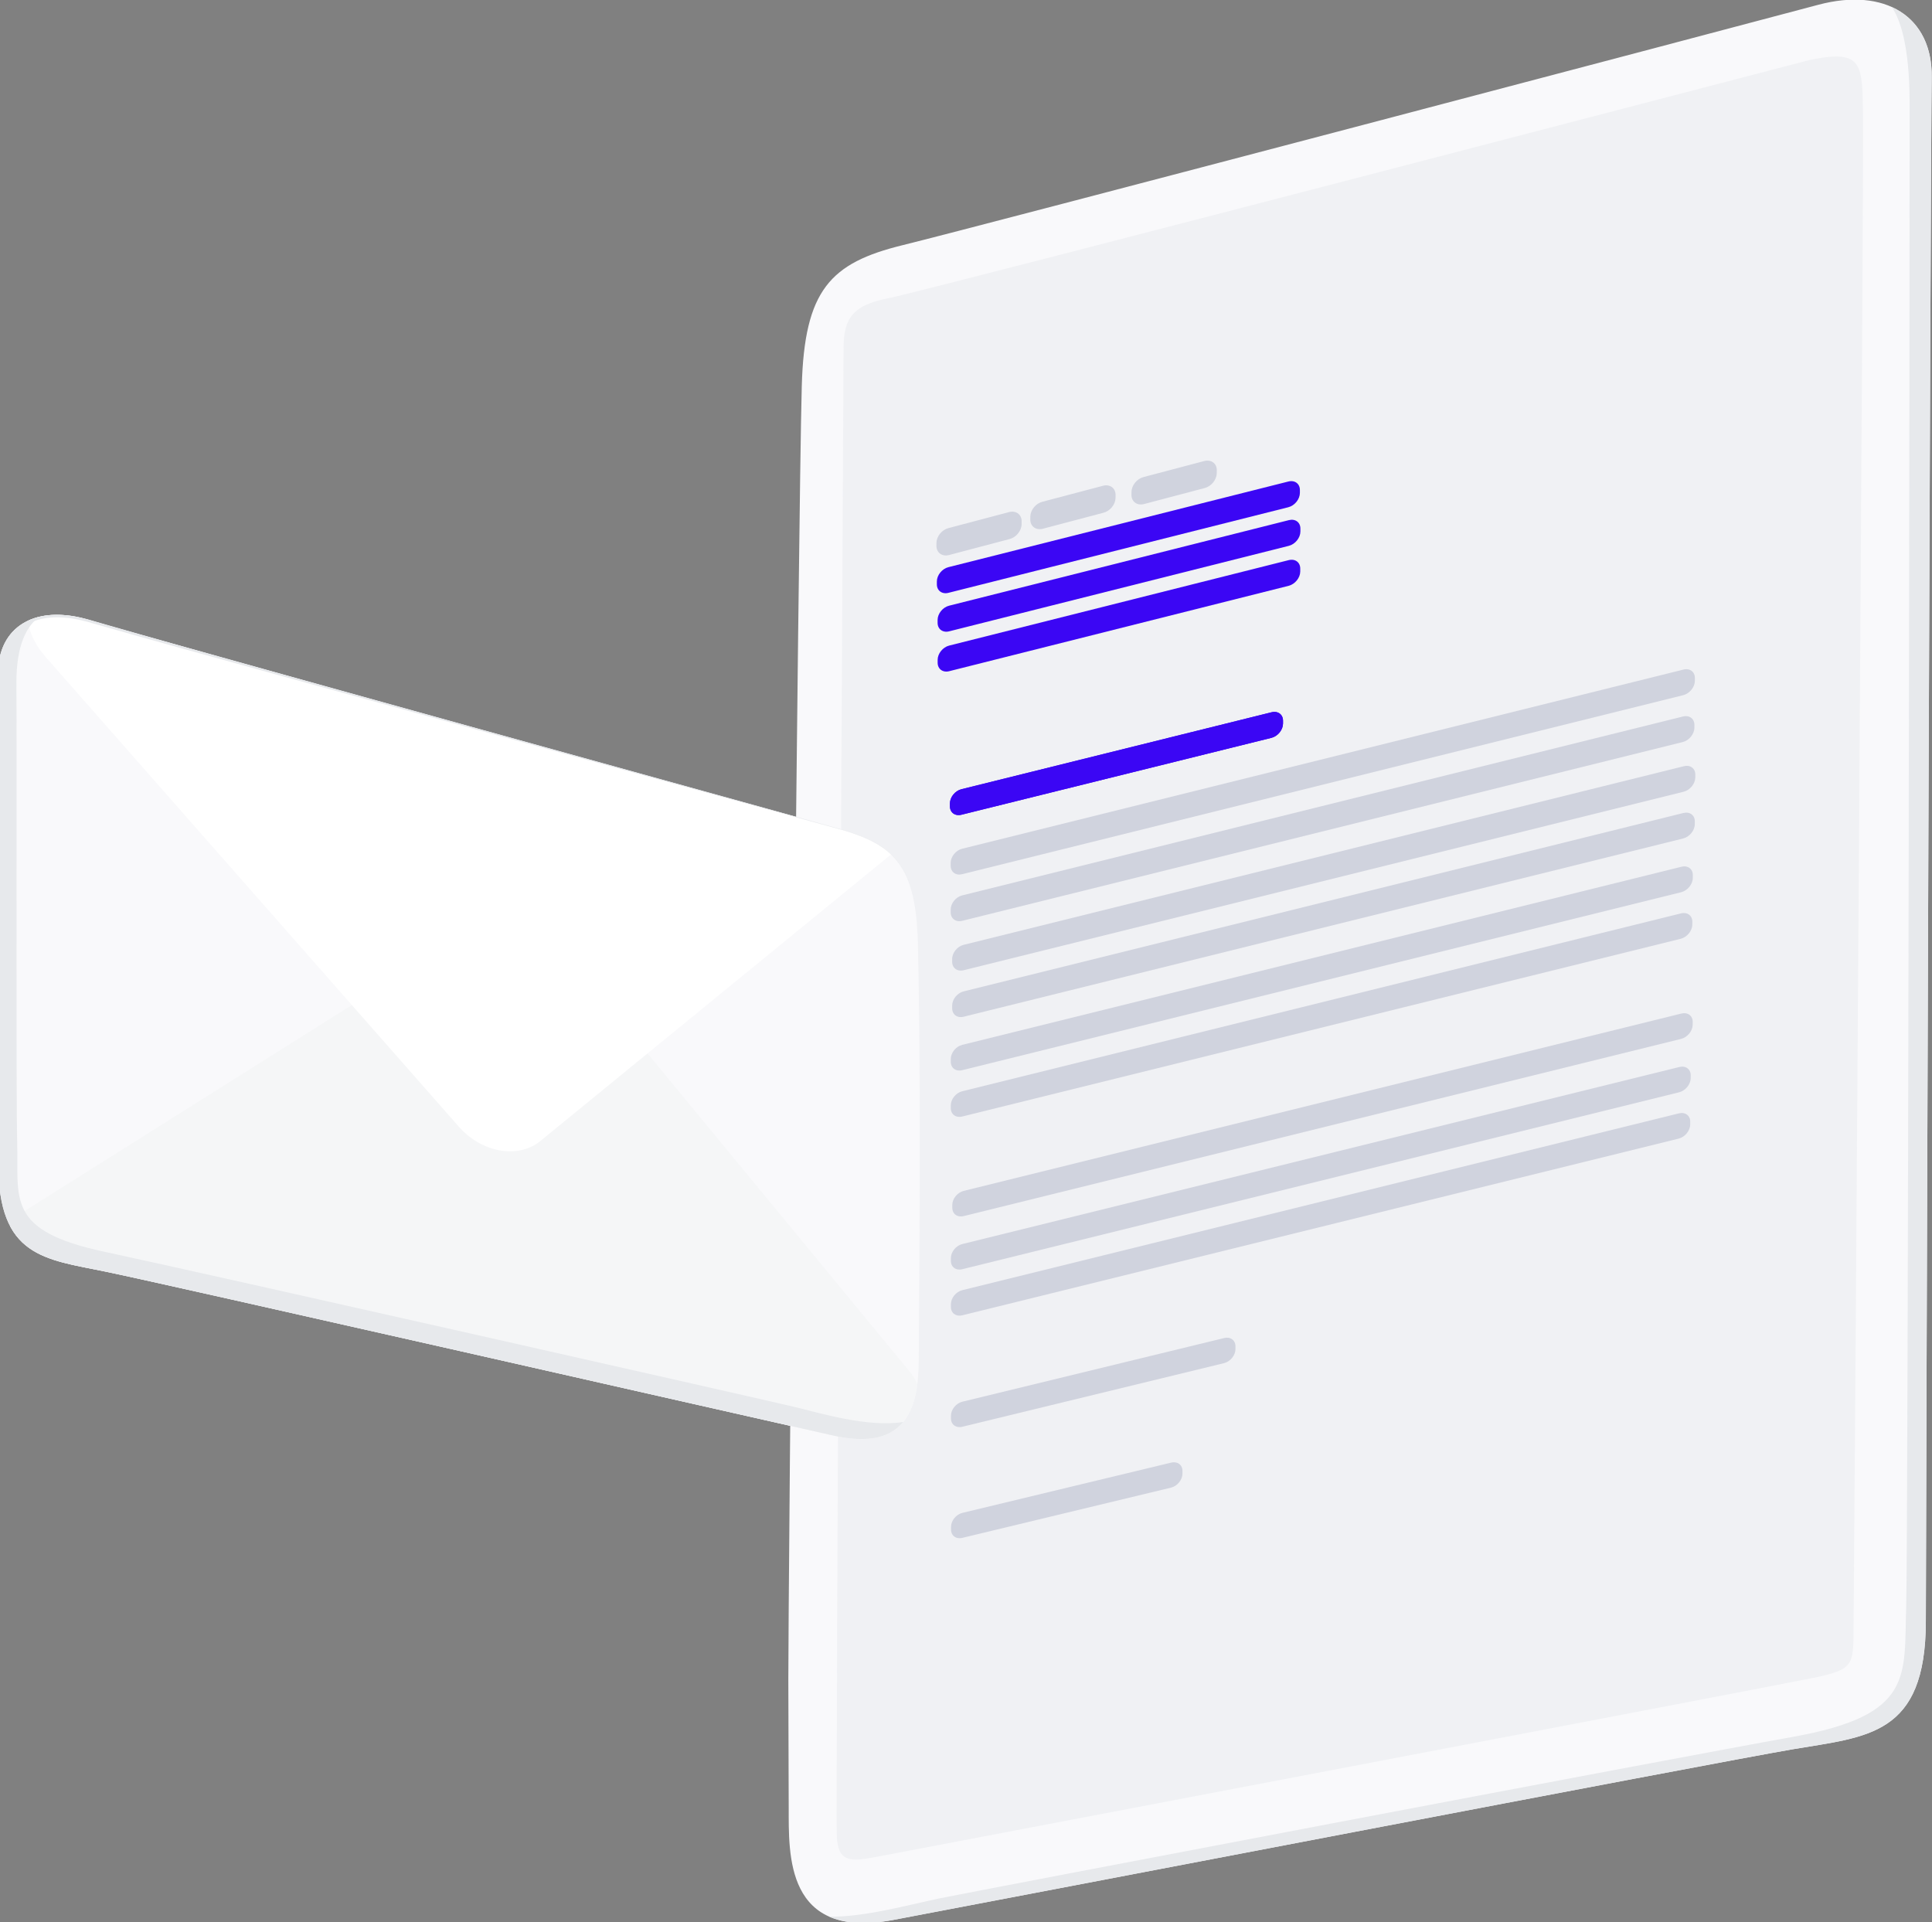 <?xml version="1.0" encoding="UTF-8"?><svg id="Ebene_1" xmlns="http://www.w3.org/2000/svg" xmlns:xlink="http://www.w3.org/1999/xlink" viewBox="0 0 1370 1363"><rect x="0" y="0" width="1370" height="1363" fill="#808080" stroke="none"/><defs><style>.cls-1{fill:none;}.cls-2{clip-path:url(#clippath);}.cls-3{fill:#f9f9fb;}.cls-4{fill:#f5f6f7;}.cls-5{fill:#e7e9ec;}.cls-6{fill:#fff;}.cls-7{fill:#f0f1f4;}.cls-8,.cls-9{fill:#d0d3de;}.cls-10{fill:#3b06f4;}.cls-9{stroke:#d0d3de;stroke-miterlimit:10;}</style><clipPath id="clippath"><path class="cls-1" d="M652.03,880.85l-.45,74.07c-.17,27.02,1.96,77.06-60.36,63.1-62.36-13.97-473.08-107.44-516.19-116.29-43.12-8.85-76.45-10.33-76.15-76.59,.31-66.44,.2-294.4-.2-347.08-.26-34.1,26.7-49.79,64.52-38.45,47.51,14.25,490.07,136.52,530.92,147.86,40.83,11.34,55.45,26.97,56.76,80.99,1.77,73.14,1.39,174.06,1.15,212.38h0Z"/></clipPath></defs><g id="b"><g><path class="cls-3" d="M559.01,1190.7l.27,90.85c.1,33.13-2.72,94.35,74.25,79.84,77.01-14.51,584.32-111.92,637.56-120.97,53.26-9.05,94.39-9.47,94.54-90.73,.15-81.54,3.25-1028.13,4.17-1094.77,.6-43.16-33.08-64.21-80.58-51.49-59.68,15.98-597.88,157.85-649.16,170.42-51.24,12.57-69.65,31.7-71.51,99.93-2.52,92.32-9.68,869.87-9.54,916.9v.02Z"/><path class="cls-5" d="M1365.63,1149.7c.15-81.54,3.25-1028.13,4.17-1094.77,.34-24.49-10.36-41.85-28.37-49.97,5.62,7.98,12.65,26.34,12.7,68.23,.08,69.67-1.09,1026.28-2.42,1065.53-1.7,49.96,5.95,77.47-80.52,92.91-89.5,15.99-583.67,110.07-605.67,114.64-20.46,4.24-53,13.36-77.57,12.78,10.7,4.73,25.39,6.14,45.58,2.34,77.01-14.51,584.32-111.92,637.56-120.97,53.26-9.05,94.39-9.47,94.54-90.73h0Z"/><path class="cls-7" d="M1283.6,42.44c38.15-7.69,36.98,2.57,37.5,42.6,.51,39.97-6.24,1028.64-6.67,1062.01-.43,33.32,2.54,36.3-28.66,42.73-31.19,6.43-644.29,123.09-663.31,126.73-19.01,3.64-28.02,4.49-29.06-14.03-1.04-18.53,4.83-1034.37,4.78-1055.75-.05-21.4,7.11-30.47,31.69-35.23,24.59-4.76,653.74-169.06,653.74-169.06h0Z"/><path class="cls-10" d="M913.63,341.43l-241.13,60.75c-4.51,1.14-8.16,5.68-8.16,10.15v2.02c0,4.47,3.66,7.17,8.17,6.03l241.04-60.7c4.52-1.14,8.2-5.69,8.22-10.17v-2.03c.03-4.48-3.62-7.19-8.14-6.05h0Z"/><path class="cls-10" d="M914.01,368.81l-241,60.68c-4.51,1.13-8.16,5.67-8.15,10.14v2.02c0,4.46,3.66,7.16,8.16,6.03l240.9-60.63c4.52-1.14,8.19-5.69,8.21-10.16v-2.03c.03-4.48-3.62-7.18-8.13-6.05h.01Z"/><path class="cls-10" d="M913.89,397.17l-240.85,60.61c-4.5,1.13-8.15,5.67-8.15,10.13v2.02c0,4.46,3.66,7.15,8.16,6.02l240.76-60.56c4.51-1.14,8.19-5.68,8.21-10.15v-2.02c.03-4.47-3.61-7.18-8.13-6.04h0Z"/><g><path class="cls-10" d="M901.69,505.06l-219.96,54.58c-4.49,1.13-8.13,5.64-8.13,10.08v2.01c0,4.44,3.65,7.12,8.14,6l219.87-54.54c4.5-1.13,8.17-5.65,8.19-10.1v-2.01c.03-4.45-3.61-7.14-8.11-6.01h0Z"/><path class="cls-10" d="M901.69,505.06l-219.96,54.58c-4.49,1.13-8.13,5.64-8.13,10.08v2.01c0,4.44,3.65,7.12,8.14,6l219.87-54.54c4.5-1.13,8.17-5.65,8.19-10.1v-2.01c.03-4.45-3.61-7.14-8.11-6.01,0,0,4.5-1.13,0,0h0Z"/></g><path class="cls-8" d="M1193.78,474.79l-511.52,127.04c-4.49,1.13-8.13,5.63-8.13,10.07v2.01c0,4.43,3.64,7.11,8.13,5.98l511.32-126.94c4.51-1.13,8.21-5.66,8.26-10.12l.02-2.02c.05-4.46-3.57-7.15-8.09-6.02h0Z"/><path class="cls-8" d="M1193.43,508.06l-511.16,126.86c-4.49,1.12-8.12,5.63-8.12,10.05v2c0,4.42,3.64,7.1,8.13,5.98l510.97-126.77c4.51-1.13,8.2-5.65,8.25-10.1l.02-2.01c.05-4.45-3.57-7.14-8.08-6.01h-.01Z"/><path class="cls-8" d="M1194.09,543.31l-510.79,126.67c-4.48,1.12-8.12,5.62-8.11,10.04v2c0,4.42,3.64,7.09,8.12,5.97l510.59-126.58c4.51-1.13,8.2-5.64,8.24-10.09l.02-2.01c.05-4.44-3.57-7.13-8.08-6h.01Z"/><path class="cls-8" d="M1193.74,576.48l-510.43,126.5c-4.48,1.12-8.11,5.61-8.11,10.02v2c0,4.41,3.64,7.08,8.11,5.96l510.24-126.4c4.5-1.13,8.19-5.64,8.24-10.07l.02-2.01c.05-4.44-3.57-7.12-8.07-5.99h0Z"/><path class="cls-8" d="M1192.33,614.61l-510.02,126.3c-4.48,1.12-8.1,5.6-8.1,10.01v1.99c0,4.41,3.63,7.07,8.11,5.95l509.83-126.2c4.5-1.12,8.18-5.63,8.23-10.06l.02-2.01c.05-4.43-3.56-7.11-8.07-5.98Z"/><path class="cls-8" d="M1191.99,647.68l-509.67,126.12c-4.47,1.12-8.1,5.59-8.1,9.99v1.99c0,4.4,3.63,7.06,8.1,5.94l509.48-126.03c4.5-1.12,8.18-5.62,8.23-10.04l.02-2c.05-4.42-3.56-7.1-8.06-5.98h0Z"/><path class="cls-9" d="M854.26,327.35l-43.09,11.37c-4.53,1.09-8.25,5.61-8.31,10.09l-.03,2.03c-.06,4.48,3.57,7.23,8.1,6.14l43.07-11.36c4.53-1.09,8.25-5.61,8.32-10.09l.03-2.03c.06-4.48-3.56-7.23-8.09-6.14h0Z"/><path class="cls-9" d="M782.47,344.89l-43.06,11.36c-4.53,1.09-8.24,5.6-8.29,10.08l-.02,2.03c-.05,4.48,3.58,7.22,8.1,6.13l43.04-11.36c4.53-1.09,8.24-5.6,8.3-10.08l.03-2.03c.06-4.48-3.57-7.23-8.1-6.14h0Z"/><path class="cls-9" d="M715.84,363.56l-43.02,11.36c-4.52,1.09-8.23,5.6-8.27,10.07l-.02,2.02c-.04,4.47,3.59,7.21,8.11,6.13l43.01-11.35c4.52-1.09,8.23-5.6,8.28-10.08l.02-2.03c.05-4.48-3.58-7.22-8.1-6.13h-.01Z"/><path class="cls-8" d="M1192.27,718.7l-508.91,125.75c-4.47,1.11-8.09,5.58-8.08,9.96v1.99c0,4.39,3.62,7.04,8.09,5.92l508.72-125.65c4.49-1.12,8.17-5.6,8.21-10.01l.02-2c.05-4.41-3.56-7.08-8.05-5.96h0Z"/><path class="cls-8" d="M1190.86,756.6l-508.5,125.55c-4.46,1.11-8.08,5.57-8.08,9.95v1.98c0,4.38,3.62,7.03,8.08,5.91l508.31-125.45c4.49-1.12,8.16-5.59,8.21-10l.02-1.99c.05-4.4-3.55-7.07-8.04-5.95h0Z"/><path class="cls-8" d="M1190.52,789.48l-508.15,125.37c-4.46,1.11-8.07,5.56-8.07,9.93v1.98c0,4.37,3.62,7.02,8.08,5.91l507.96-125.28c4.48-1.12,8.15-5.59,8.2-9.98l.02-1.99c.05-4.4-3.55-7.06-8.04-5.94h0Z"/><path class="cls-8" d="M868.03,948.81l-185.63,45.13c-4.45,1.11-8.06,5.54-8.06,9.9v1.97c0,4.36,3.61,6.99,8.07,5.89l185.56-45.1c4.46-1.11,8.09-5.55,8.11-9.92v-1.98c.02-4.37-3.58-7.01-8.04-5.9h-.01Z"/><path class="cls-8" d="M830.46,1037.14l-148.02,35.63c-4.45,1.1-8.05,5.52-8.05,9.87v1.97c0,4.34,3.61,6.97,8.05,5.87l147.97-35.61c4.45-1.11,8.07-5.53,8.08-9.88v-1.97c.02-4.35-3.58-6.98-8.03-5.88Z"/><g><path class="cls-3" d="M652.03,880.85l-.45,74.07c-.17,27.02,1.96,77.06-60.36,63.1-62.36-13.97-473.08-107.44-516.19-116.29-43.12-8.85-76.45-10.33-76.15-76.59,.31-66.44,.2-294.4-.2-347.08-.26-34.1,26.7-49.79,64.52-38.45,47.51,14.25,490.07,136.52,530.92,147.86,40.83,11.34,55.45,26.97,56.76,80.99,1.77,73.14,1.39,174.06,1.15,212.38h0Z"/><g class="cls-2"><g><g><path class="cls-4" d="M643.89,971.17l-251.03-304.67c-16.26-18.56-38.11-23.07-53.83-10.18L14.89,860.34c-3.1,2.55-5.72,5.6-7.79,8.98,12.42,23.62,37.78,26.21,67.93,32.4,43.11,8.85,453.83,102.32,516.19,116.29,44.8,10.03,56.3-12.98,59.28-36.76-1.63-3.5-3.81-6.89-6.61-10.08Z"/><path class="cls-6" d="M594.12,587.48c-40.85-11.34-483.41-133.61-530.92-147.86-17.32-5.2-32.36-4.7-43.56,.62,1.42,8.61,5.5,17.39,12.2,25.01l293.53,333.68c16.22,18.44,42.06,23.01,57.74,10.2l248.78-203.29c-8.81-8.38-21.11-13.72-37.77-18.35h0Z"/></g><path class="cls-5" d="M640.48,1008.31c-25.02,4.04-59.39-6.37-76.12-10.44-17.82-4.33-417.96-94.76-490.43-110.28-70.01-14.99-60.64-37.15-61.75-77.94-.88-32.03-.13-269.68-.54-324.77-.2-27.53,7.37-41.08,16.23-47.52-18.16,4.33-29.37,18.67-29.2,40.7,.4,52.68,.51,280.64,.2,347.08-.3,66.25,33.03,67.73,76.15,76.59,43.11,8.85,453.83,102.32,516.19,116.29,26.08,5.84,40.87,.48,49.27-9.71h0Z"/></g></g></g><path class="cls-5" d="M-1.31,478.08c-.41-28.17,18.73-44.06,46.3-41.98,7.87,.47,15.6,2.45,23.08,4.74,59.81,17.37,208.46,58.33,270.62,75.72,55.96,15.56,205.64,56.85,259.53,71.95,11.16,3.41,22.4,7.63,31.45,15.2,18.66,15.64,20.44,42.06,21.21,64.75-.81-22.64-2.67-49.05-21.33-64.61-9.04-7.52-20.27-11.71-31.41-15.08-52.96-14.69-204.44-56.05-259.72-71.25-62.92-17.37-209.98-57.55-270.84-75.01-7.45-2.26-14.93-4.16-22.7-4.61-26.25-1.9-44.66,12.86-44.18,40.16l-2,.02h-.01Z"/></g></g></svg>